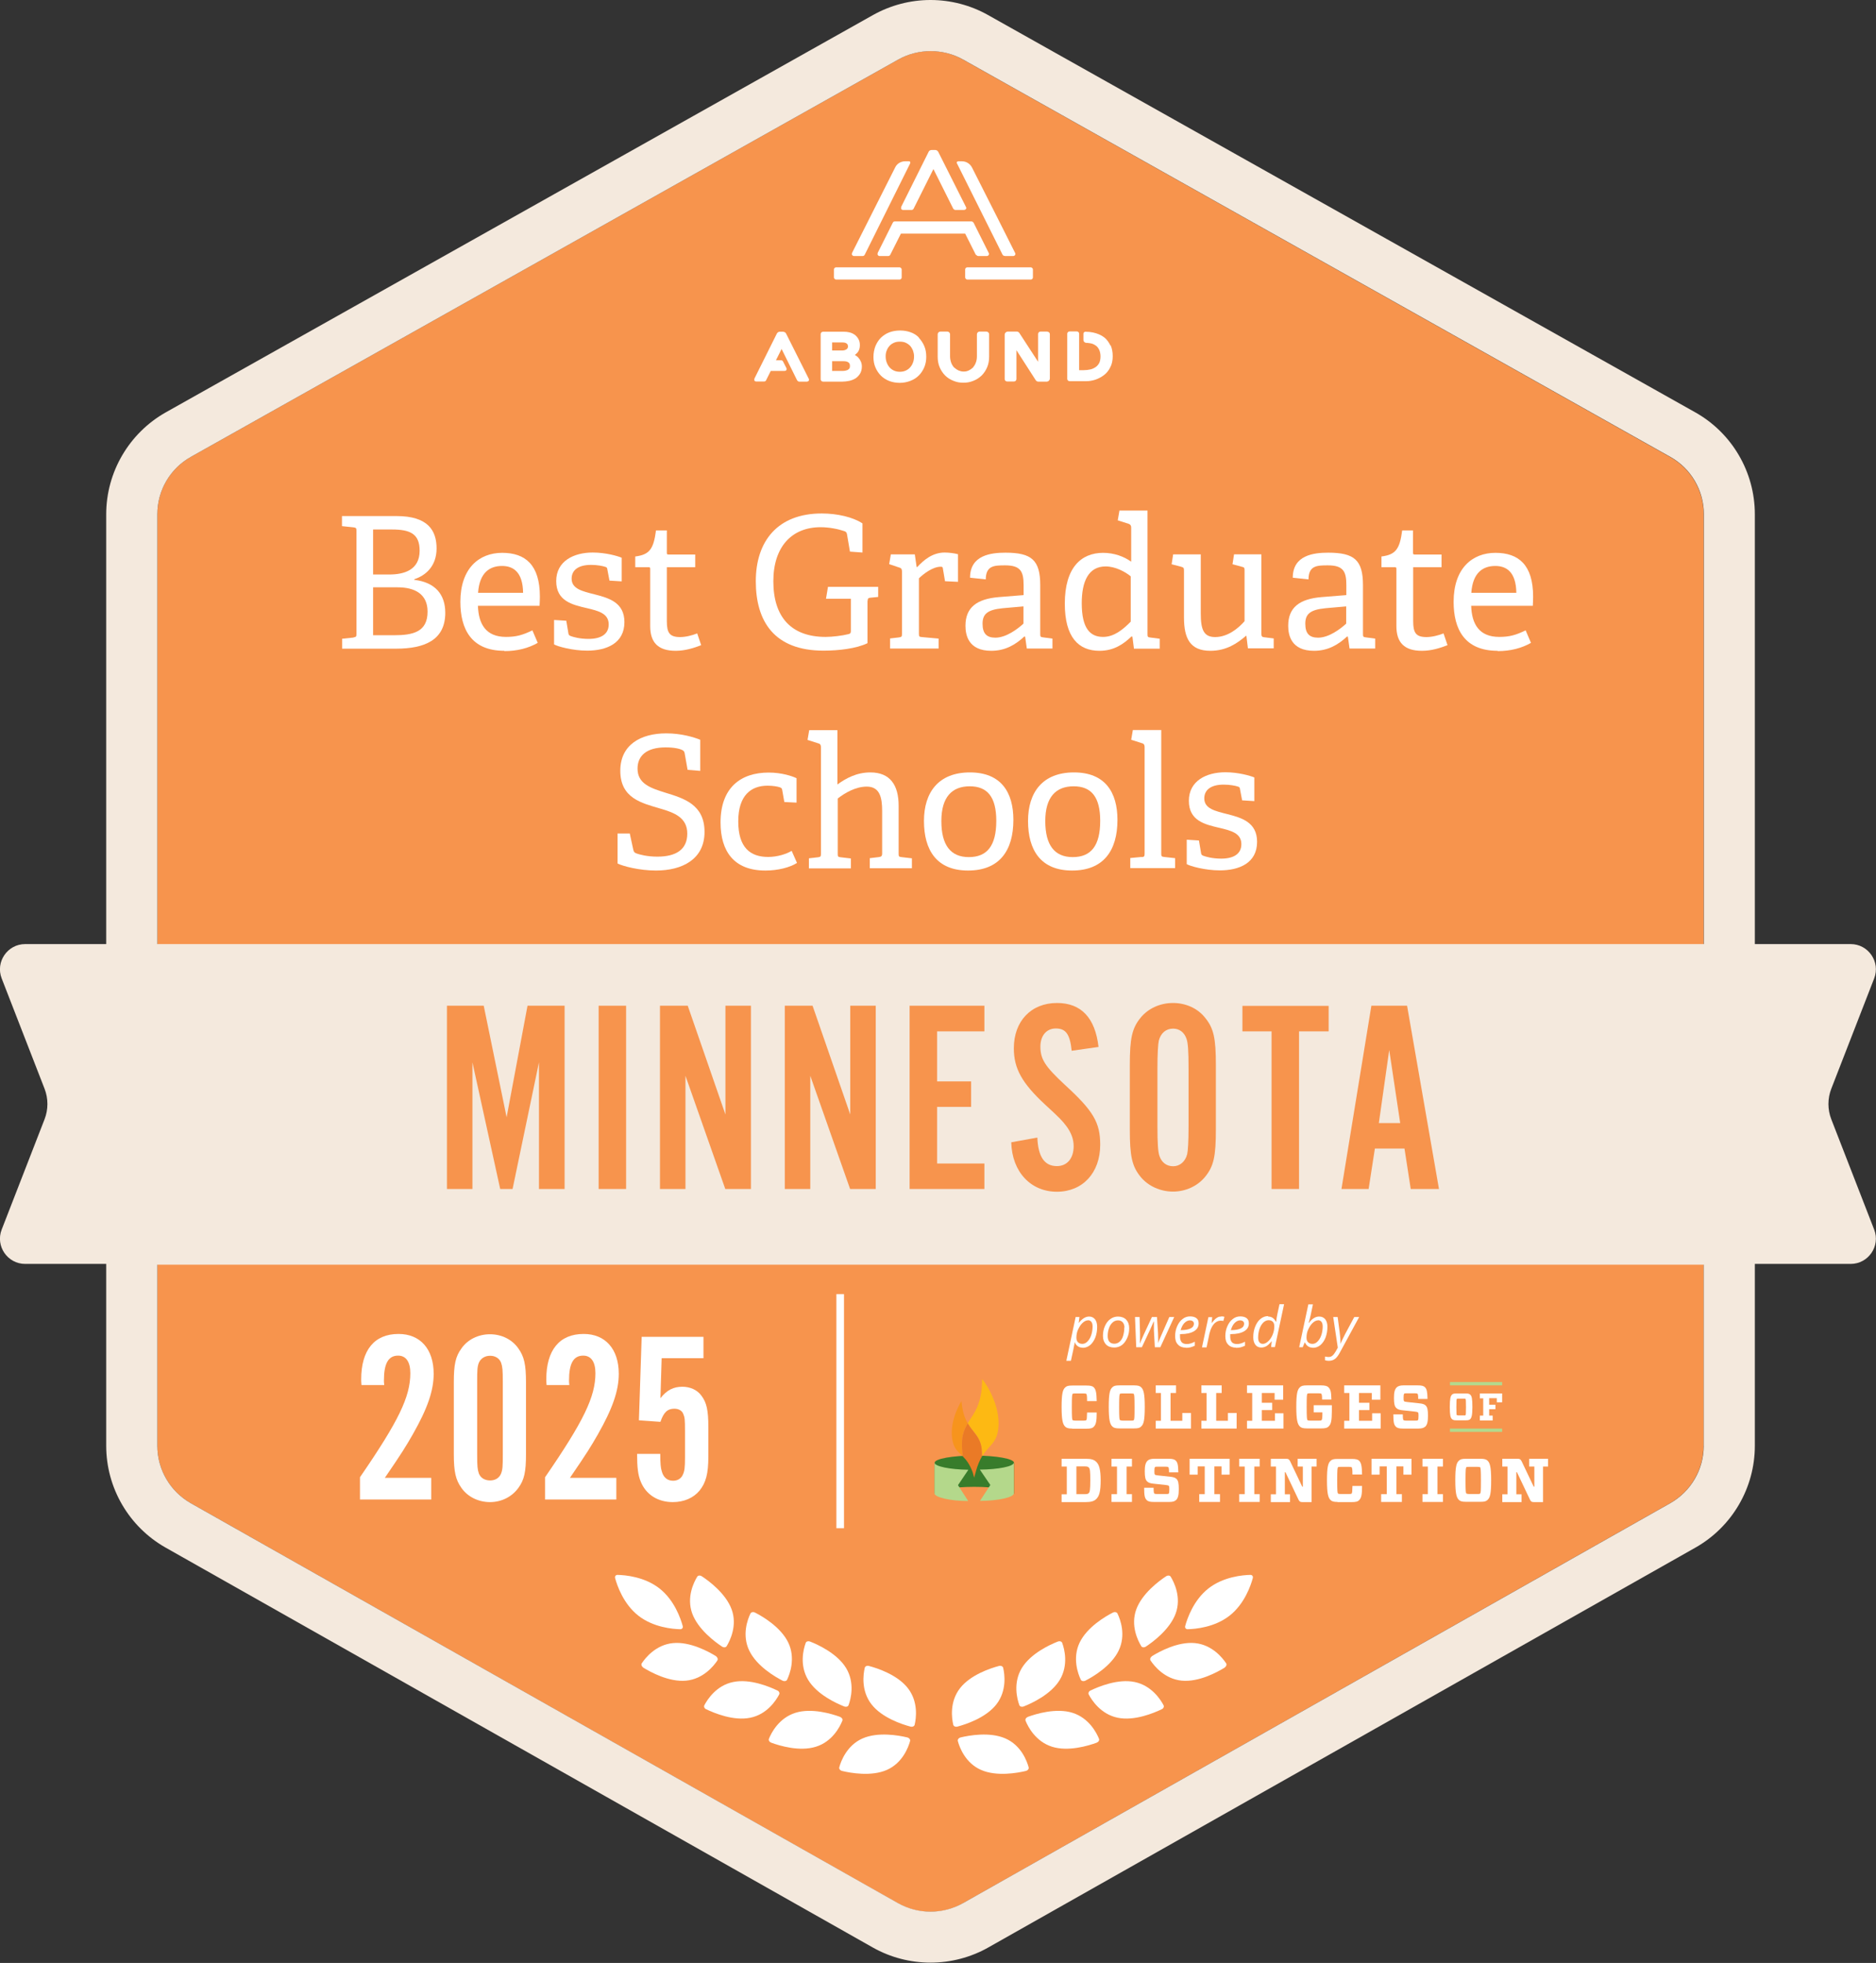 <?xml version="1.0" encoding="UTF-8"?>
<svg id="Layer_2" xmlns="http://www.w3.org/2000/svg" viewBox="0 0 122.94 128.64">
  <rect x="0" y="0" width="122.94" height="128.64" fill="#333333" stroke="none"/>
  <defs>
    <style>
      .cls-1 {
        fill: #ea7a26;
      }

      .cls-2 {
        fill: #387c2b;
      }

      .cls-3 {
        fill: #b4d88b;
      }

      .cls-4 {
        fill: #b4d88c;
      }

      .cls-5 {
        fill: none;
        stroke: #fff;
        stroke-miterlimit: 10;
        stroke-width: .5px;
      }

      .cls-6 {
        fill: #fff;
      }

      .cls-7 {
        fill: #f7944d;
      }

      .cls-8 {
        fill: #f4e9dd;
      }

      .cls-9 {
        fill: #fdb913;
      }

      .cls-10 {
        fill: #f7941d;
      }
    </style>
  </defs>
  <g id="Examples">
    <path class="cls-7" d="M111.65,94.76v-61.05c0-1.56-.84-3-2.2-3.76L63.1,3.9c-1.31-.74-2.91-.74-4.23,0L12.51,29.94c-1.36.76-2.2,2.2-2.2,3.76v61.05c0,1.56.84,2.99,2.19,3.76l46.35,26.22c1.32.75,2.93.75,4.25,0l46.35-26.22c1.35-.77,2.19-2.2,2.19-3.76Z"/>
    <path class="cls-8" d="M111.09,27.02L64.74.98c-1.14-.64-2.44-.98-3.76-.98s-2.61.34-3.76.98L10.87,27.02c-2.41,1.36-3.91,3.92-3.91,6.68v61.05c0,2.76,1.49,5.31,3.89,6.67l46.35,26.21c1.15.65,2.46.99,3.78.99s2.63-.34,3.78-.99l46.35-26.21c2.4-1.36,3.89-3.91,3.89-6.67v-61.05c0-2.77-1.5-5.33-3.91-6.68ZM58.87,3.9c.66-.37,1.39-.55,2.12-.55s1.46.18,2.12.55l46.35,26.04c1.36.76,2.2,2.2,2.2,3.76v30.88H10.31v-30.88c0-1.56.84-3,2.2-3.76L58.87,3.9ZM109.46,98.51l-46.35,26.21c-.66.37-1.39.56-2.13.56s-1.47-.19-2.13-.56l-46.35-26.21c-1.35-.77-2.19-2.2-2.19-3.76v-11.87h101.34v11.87c0,1.56-.84,2.99-2.19,3.76Z"/>
    <path class="cls-8" d="M121.29,82.83H1.65c-1.16,0-1.96-1.17-1.54-2.25l2.81-7.23c.25-.64.25-1.36,0-2L.11,64.12c-.42-1.08.38-2.25,1.54-2.25h119.63c1.16,0,1.96,1.17,1.54,2.25l-2.81,7.23c-.25.64-.25,1.36,0,2l2.81,7.23c.42,1.08-.38,2.25-1.54,2.25Z"/>
    <g>
      <path class="cls-6" d="M23.17,41.77c.17-.02.19-.06.19-.24v-6.73c0-.18-.02-.22-.19-.24l-.76-.08v-.66h3.58c2.05,0,2.62.94,2.62,2.12s-.73,1.78-1.46,2.02v.04c1.37.16,2.03.96,2.03,2.16,0,1.77-1.33,2.35-3.22,2.35h-3.54v-.65l.76-.08ZM27.5,36.09c0-1.1-.61-1.39-1.81-1.39h-1.24v2.95h1.06c.95,0,1.99-.28,1.99-1.56ZM28.02,40.08c0-1.16-.85-1.59-1.96-1.59h-1.61v3.14h1.37c1.26,0,2.2-.22,2.2-1.55Z"/>
      <path class="cls-6" d="M33.05,42.65c-2.17,0-2.88-1.43-2.88-3.21,0-2.19,1.22-3.21,2.74-3.21s2.47.79,2.47,2.87c0,.16-.01.4-.02.6h-4.04c.04,1.21.53,2.04,1.84,2.04.67,0,1.09-.12,1.73-.43l.35.82c-.6.34-1.32.54-2.19.54ZM32.9,37.09c-.8,0-1.48.43-1.57,1.76h2.95c-.02-1.37-.65-1.76-1.38-1.76Z"/>
      <path class="cls-6" d="M39.67,37.15c-.17-.06-.53-.13-.94-.13-.88,0-1.27.38-1.27.9,0,.68.72.83,1.5,1.03.94.24,1.96.53,1.96,1.82,0,1.39-1.17,1.87-2.44,1.87-.97,0-1.96-.28-2.17-.41v-1.6l.8.05.14.83c.01.08.04.13.14.17.16.06.58.19,1.18.19.8,0,1.32-.3,1.32-.95,0-.72-.68-.89-1.45-1.07-.94-.22-1.99-.46-1.99-1.77s1.15-1.87,2.39-1.87c.86,0,1.64.23,1.9.34v1.55l-.8-.05-.14-.74c-.01-.08-.02-.12-.12-.16Z"/>
      <path class="cls-6" d="M44.28,42.65c-1.15,0-1.67-.54-1.67-1.62v-3.74c0-.07,0-.12-.1-.12h-.88v-.7c.94-.12,1.2-.49,1.36-1.71h.71v1.46c0,.07,0,.12.1.12h1.76v.83h-1.86v3.54c0,.76.18,1.04.87,1.04.37,0,.79-.11,1.12-.24l.26.77c-.48.19-1.06.37-1.67.37Z"/>
      <path class="cls-6" d="M56.85,39.37v2.78c-.74.36-1.91.49-2.88.49-3.24,0-4.44-1.93-4.44-4.55s1.43-4.44,4.32-4.44c1.02,0,2.05.24,2.67.65v1.91l-.82-.06-.19-1.12c-.02-.11-.05-.18-.17-.22-.41-.14-1-.26-1.56-.26-1.9,0-3.1,1.29-3.1,3.54,0,2.36,1.18,3.65,3.43,3.65.43,0,1.09-.08,1.48-.18.11-.02.17-.06.17-.2v-2.12h-1.63l.13-.78h3.29v.66l-.5.05c-.14.01-.19.05-.19.2Z"/>
      <path class="cls-6" d="M58.92,41.77c.17-.02.19-.06.19-.24v-4.08c0-.13-.04-.22-.16-.25l-.68-.23.11-.64h1.57l.12.83h.04c.4-.43.98-.95,1.8-.95.28,0,.65.05.87.11v1.81l-.85-.04-.14-.83c-.01-.1-.04-.12-.14-.12-.54,0-1.15.49-1.43.76v3.61c0,.19.01.23.19.24l1.1.1v.65h-3.18v-.66l.6-.07Z"/>
      <path class="cls-6" d="M67.13,41.71c-.58.54-1.25.94-2.17.94-1.5,0-1.69-1.03-1.69-1.64,0-1.2.74-1.76,2.19-1.88l1.62-.13v-.64c0-.88-.17-1.31-1.21-1.31-.73,0-1.26.02-1.27.92l-1.03-.11c0-1.48,1.37-1.64,2.32-1.64,1.71,0,2.28.48,2.28,2.13v3.18c0,.19.01.22.19.24l.61.08v.65h-1.68l-.11-.78h-.04ZM64.39,40.88c0,.65.28.91.84.91.71,0,1.47-.58,1.84-.92v-1.13l-1.36.12c-1.03.1-1.32.4-1.32,1.02Z"/>
      <path class="cls-6" d="M74.16,41.7c-.55.53-1.18.95-2.11.95-1.37,0-2.27-.89-2.27-3.09,0-2.36,1.07-3.33,2.51-3.33.72,0,1.37.24,1.84.58v-2.24c0-.12-.05-.2-.16-.24l-.72-.23.11-.64h1.84v8.08c0,.19.01.22.19.24l.61.08v.65h-1.69l-.1-.79h-.05ZM72.46,37.12c-1.13,0-1.57.98-1.57,2.41,0,1.67.56,2.21,1.4,2.21.71,0,1.29-.47,1.81-1v-2.97c-.36-.3-1.01-.65-1.65-.65Z"/>
      <path class="cls-6" d="M81.64,41.68c-.55.47-1.26.97-2.32.97-1.32,0-1.73-.8-1.73-2.18v-3.05c0-.19-.01-.23-.19-.28l-.62-.16.1-.65h1.81v3.87c0,1.04.18,1.55.94,1.55.82,0,1.51-.56,1.93-1.04v-3.31c0-.19-.01-.22-.19-.26l-.6-.16.1-.65h1.79v5.18c0,.18.04.24.17.25l.64.08v.65h-1.69l-.1-.82h-.02Z"/>
      <path class="cls-6" d="M88.28,41.71c-.58.54-1.25.94-2.17.94-1.5,0-1.69-1.03-1.69-1.64,0-1.2.74-1.76,2.19-1.88l1.62-.13v-.64c0-.88-.17-1.31-1.21-1.31-.73,0-1.26.02-1.27.92l-1.03-.11c0-1.48,1.37-1.64,2.32-1.64,1.71,0,2.28.48,2.28,2.13v3.18c0,.19.01.22.19.24l.61.08v.65h-1.68l-.11-.78h-.04ZM85.54,40.88c0,.65.28.91.84.91.71,0,1.47-.58,1.84-.92v-1.13l-1.36.12c-1.03.1-1.32.4-1.32,1.02Z"/>
      <path class="cls-6" d="M93.18,42.65c-1.15,0-1.67-.54-1.67-1.62v-3.74c0-.07,0-.12-.1-.12h-.88v-.7c.94-.12,1.2-.49,1.36-1.71h.71v1.46c0,.07,0,.12.1.12h1.77v.83h-1.86v3.54c0,.76.18,1.04.87,1.04.37,0,.79-.11,1.12-.24l.26.77c-.48.19-1.06.37-1.67.37Z"/>
      <path class="cls-6" d="M98.14,42.65c-2.17,0-2.88-1.43-2.88-3.21,0-2.19,1.22-3.21,2.74-3.21s2.47.79,2.47,2.87c0,.16-.01.4-.02.6h-4.04c.04,1.21.53,2.04,1.84,2.04.67,0,1.09-.12,1.73-.43l.35.82c-.6.34-1.32.54-2.19.54ZM97.99,37.09c-.8,0-1.48.43-1.57,1.76h2.95c-.02-1.37-.65-1.76-1.38-1.76Z"/>
      <path class="cls-6" d="M44.76,49.18c-.17-.1-.52-.2-1.14-.2-1.24,0-1.84.54-1.84,1.39,0,1,.87,1.28,1.83,1.58,1.2.37,2.56.77,2.56,2.57s-1.47,2.53-3.18,2.53c-1.09,0-2.15-.28-2.52-.46v-1.97h.8l.23,1.06c.04.16.07.2.24.26.18.06.65.2,1.34.2,1.23,0,1.96-.47,1.96-1.51s-.83-1.37-1.77-1.64c-1.21-.36-2.62-.67-2.62-2.48,0-1.71,1.35-2.45,3.01-2.45,1.01,0,1.83.26,2.23.42v2.04l-.83-.07-.18-1.02c-.02-.17-.07-.22-.13-.25Z"/>
      <path class="cls-6" d="M50.15,57.05c-2.05,0-2.93-1.26-2.93-3.15,0-2.28,1.32-3.27,3.15-3.27.88,0,1.56.24,1.83.37v1.6l-.8-.04-.14-.79c-.01-.08-.04-.13-.14-.17-.17-.06-.48-.11-.82-.11-1.07,0-1.92.62-1.92,2.34s.79,2.33,1.96,2.33c.6,0,1.2-.19,1.54-.4l.35.79c-.46.3-1.26.5-2.05.5Z"/>
      <path class="cls-6" d="M57.59,56.17c.16-.02.22-.07.22-.24v-2.79c0-.89-.16-1.59-1.01-1.59-.72,0-1.43.41-1.9.78v3.61c0,.19.01.22.19.24l.67.08v.65h-2.75v-.66l.6-.07c.17-.02.19-.06.19-.24v-6.97c0-.13-.04-.22-.16-.25l-.72-.23.11-.64h1.85v3.56c.55-.4,1.25-.79,2.16-.79,1.29,0,1.85.83,1.85,2.18v3.13c0,.19.01.22.19.24l.68.08v.65h-2.76v-.66l.58-.07Z"/>
      <path class="cls-6" d="M60.55,53.8c0-1.88.96-3.18,3.01-3.18s2.85,1.31,2.85,3.11c0,2.01-.91,3.32-2.97,3.32s-2.89-1.34-2.89-3.25ZM65.29,53.8c0-1.57-.58-2.27-1.74-2.27s-1.86.7-1.86,2.28.61,2.36,1.8,2.36,1.8-.73,1.8-2.38Z"/>
      <path class="cls-6" d="M67.37,53.8c0-1.88.96-3.18,3.01-3.18s2.85,1.31,2.85,3.11c0,2.01-.91,3.32-2.97,3.32s-2.89-1.34-2.89-3.25ZM72.1,53.8c0-1.57-.58-2.27-1.74-2.27s-1.86.7-1.86,2.28.61,2.36,1.8,2.36,1.8-.73,1.8-2.38Z"/>
      <path class="cls-6" d="M74.82,56.17c.17-.01.19-.06.19-.24v-6.97c0-.13-.04-.22-.16-.25l-.72-.23.11-.64h1.86v8.08c0,.19.01.22.19.24l.72.08v.65h-2.94v-.66l.74-.07Z"/>
      <path class="cls-6" d="M81.13,51.55c-.17-.06-.53-.13-.94-.13-.88,0-1.27.38-1.27.9,0,.68.72.83,1.5,1.03.94.24,1.96.53,1.96,1.82,0,1.39-1.17,1.87-2.44,1.87-.97,0-1.96-.28-2.17-.41v-1.6l.8.05.14.83c.01.08.04.13.14.17.16.06.58.19,1.18.19.8,0,1.32-.3,1.32-.95,0-.72-.68-.89-1.45-1.07-.94-.22-1.99-.46-1.99-1.77s1.15-1.87,2.39-1.87c.86,0,1.64.23,1.9.34v1.55l-.8-.05-.14-.74c-.01-.08-.02-.12-.12-.16Z"/>
    </g>
    <g>
      <path class="cls-7" d="M35.32,77.92v-8.3l-1.73,8.3h-.81l-1.82-8.3v8.3h-1.67v-12.01h2.41l1.5,7.31,1.37-7.31h2.43v12.01h-1.67Z"/>
      <path class="cls-7" d="M41.03,77.92h-1.8v-12.01h1.8v12.01Z"/>
      <path class="cls-7" d="M47.53,77.92l-2.61-7.42v7.42h-1.67v-12.01h1.82l2.47,7.13v-7.13h1.67v12.01h-1.67Z"/>
      <path class="cls-7" d="M55.71,77.92l-2.61-7.42v7.42h-1.67v-12.01h1.82l2.47,7.13v-7.13h1.67v12.01h-1.67Z"/>
      <path class="cls-7" d="M64.51,67.59h-3.1v3.28h2.23v1.67h-2.23v3.71h3.1v1.67h-4.9v-12.01h4.9v1.67Z"/>
      <path class="cls-7" d="M70.23,68.86c-.11-1.08-.38-1.46-1.04-1.46-.61,0-1.01.47-1.01,1.19,0,.83.32,1.31,1.6,2.5,1.87,1.71,2.32,2.47,2.32,3.93,0,1.84-1.15,3.08-2.84,3.08s-2.94-1.28-2.99-3.24l1.71-.31c.05,1.26.47,1.87,1.28,1.87.67,0,1.1-.5,1.1-1.31,0-.45-.16-.88-.47-1.3-.29-.38-.4-.5-1.4-1.42-1.51-1.4-2.05-2.36-2.05-3.69,0-1.78,1.13-2.97,2.83-2.97,1.58,0,2.5.97,2.72,2.88l-1.75.25Z"/>
      <path class="cls-7" d="M79.68,74.01c0,1.78-.14,2.43-.72,3.13-.49.59-1.26.95-2.09.95s-1.62-.36-2.11-.95c-.58-.7-.72-1.37-.72-3.13v-4.2c0-1.76.14-2.43.72-3.13.49-.59,1.26-.95,2.11-.95s1.62.36,2.09.95c.58.7.72,1.35.72,3.13v4.2ZM75.85,73.82c0,1.13.04,1.67.13,1.93.14.43.47.68.9.68s.79-.29.92-.79c.05-.23.09-.81.09-1.82v-3.8c0-1.17-.04-1.67-.13-1.93-.14-.43-.47-.68-.88-.68-.47,0-.81.29-.94.79-.05.23-.09.85-.09,1.82v3.8Z"/>
      <path class="cls-7" d="M85.13,77.92h-1.8v-10.33h-1.91v-1.67h5.65v1.67h-1.94v10.33Z"/>
      <path class="cls-7" d="M90.1,75.27l-.41,2.65h-1.78l1.96-12.01h2.34l2.09,12.01h-1.85l-.41-2.65h-1.93ZM91.04,68.81l-.68,4.79h1.4l-.72-4.79Z"/>
    </g>
    <g>
      <path class="cls-6" d="M28.26,98.27h-4.67v-1.46c2.53-3.68,3.3-5.27,3.3-6.82,0-.75-.29-1.15-.8-1.15-.64,0-.93.51-.93,1.63,0,.03,0,.18.02.3h-1.49c-.02-.16-.02-.32-.02-.37,0-1.92.86-2.98,2.45-2.98,1.42,0,2.3.99,2.3,2.61,0,1.1-.4,2.27-1.38,3.99-.45.78-.67,1.15-1.82,2.83h3.04v1.41Z"/>
      <path class="cls-6" d="M34.47,95.3c0,1.15-.11,1.68-.5,2.21-.42.58-1.1.93-1.86.93s-1.47-.35-1.87-.93c-.38-.53-.5-1.06-.5-2.21v-4.72c0-1.15.11-1.68.5-2.21.4-.58,1.1-.93,1.87-.93s1.46.35,1.86.93c.38.53.5,1.06.5,2.21v4.72ZM31.27,95.31c0,.77.02.99.11,1.25.11.29.38.46.74.46s.61-.18.72-.46c.1-.26.11-.48.11-1.25v-4.75c0-.77-.02-.99-.11-1.25-.11-.29-.38-.46-.72-.46-.35,0-.62.18-.74.46-.1.26-.11.48-.11,1.25v4.75Z"/>
      <path class="cls-6" d="M40.39,98.27h-4.67v-1.46c2.53-3.68,3.3-5.27,3.3-6.82,0-.75-.29-1.15-.8-1.15-.64,0-.93.51-.93,1.63,0,.03,0,.18.02.3h-1.49c-.02-.16-.02-.32-.02-.37,0-1.92.86-2.98,2.45-2.98,1.42,0,2.3.99,2.3,2.61,0,1.1-.4,2.27-1.38,3.99-.45.78-.67,1.15-1.82,2.83h3.04v1.41Z"/>
      <path class="cls-6" d="M46.1,89.01h-2.74l-.08,2.62c.42-.53.85-.75,1.44-.75.51,0,.98.21,1.25.59.34.45.45.96.45,2.05v1.94c0,1.12-.16,1.71-.58,2.23-.4.48-1.02.75-1.75.75-.99,0-1.76-.5-2.1-1.34-.18-.43-.24-.94-.24-1.82h1.52c0,.67.03.93.1,1.15.11.4.37.61.74.61.29,0,.53-.14.64-.4.11-.24.14-.45.14-1.14v-1.71c0-.8-.02-.9-.11-1.12-.08-.22-.3-.35-.59-.35-.45,0-.7.24-.91.86l-1.41-.1.18-5.47h4.05v1.41Z"/>
    </g>
    <g>
      <path class="cls-6" d="M70.95,88.32c-.12,0-.22-.03-.31-.09s-.16-.14-.2-.25h-.02v.07s-.02.07-.03.13c0,.05-.08.39-.21,1h-.3l.61-2.87h.25l-.05.38h.01c.22-.27.44-.41.67-.41.17,0,.29.06.39.18.09.12.14.28.14.49,0,.26-.04.49-.12.7s-.2.38-.34.5c-.15.12-.31.18-.5.18ZM71.29,86.53c-.12,0-.23.06-.35.17-.12.11-.21.26-.29.43s-.11.35-.11.53c0,.13.03.23.1.3.07.07.16.11.29.11.12,0,.23-.05.33-.15.1-.1.19-.24.25-.42s.09-.37.09-.57c0-.27-.11-.41-.32-.41Z"/>
      <path class="cls-6" d="M73.26,86.28c.23,0,.41.07.54.2.13.14.2.32.2.56s-.04.44-.13.64-.2.36-.35.47c-.15.11-.32.16-.5.16-.23,0-.41-.07-.54-.2-.13-.14-.2-.32-.2-.56s.04-.44.13-.65c.09-.2.21-.36.36-.46.15-.11.32-.16.5-.16ZM73.69,87c0-.14-.04-.25-.11-.34-.08-.09-.18-.13-.31-.13s-.25.04-.35.13c-.1.09-.19.21-.24.37-.06.16-.09.33-.09.53,0,.16.04.28.11.37.08.09.19.13.33.13.12,0,.24-.04.34-.13.1-.09.18-.21.23-.38s.08-.35.08-.56Z"/>
      <path class="cls-6" d="M75.68,88.29l-.06-1.09c0-.11,0-.22,0-.31v-.28h-.02l-.09.21-.15.34-.53,1.13h-.37l-.08-1.98h.3l.03,1.07v.16c0,.18,0,.34-.01.49h.01c.06-.15.14-.34.25-.58l.53-1.14h.33l.07,1.07c0,.2.01.36.01.47v.17s0,0,0,0c.03-.1.08-.23.15-.39s.26-.6.58-1.32h.32l-.91,1.98h-.37Z"/>
      <path class="cls-6" d="M77.72,88.32c-.22,0-.4-.07-.52-.2-.13-.13-.19-.31-.19-.55s.04-.44.13-.65c.09-.21.21-.37.36-.48.15-.12.31-.17.49-.17s.32.04.42.12.14.19.14.34c0,.22-.1.39-.3.51-.2.12-.49.19-.86.19h-.06v.15c0,.16.03.28.1.37.07.09.19.13.34.13.08,0,.15-.01.23-.03.08-.02.18-.06.3-.12v.26c-.11.05-.21.09-.3.11s-.18.03-.29.03ZM77.97,86.53c-.12,0-.24.06-.35.17-.11.11-.19.27-.25.47h.02c.27,0,.49-.04.63-.11.15-.07.22-.18.22-.31,0-.06-.02-.12-.07-.16s-.11-.06-.21-.06Z"/>
      <path class="cls-6" d="M80.02,86.27c.08,0,.16,0,.22.03l-.07.27c-.06-.02-.13-.02-.19-.02-.11,0-.21.04-.31.11-.1.07-.18.17-.25.3-.07.13-.12.27-.16.43l-.19.91h-.3l.42-1.98h.25l-.04.37h.02c.09-.11.16-.2.22-.25.06-.05.12-.09.18-.12.06-.03.13-.04.21-.04Z"/>
      <path class="cls-6" d="M81.01,88.32c-.22,0-.4-.07-.52-.2-.13-.13-.19-.31-.19-.55s.04-.44.13-.65c.09-.21.21-.37.36-.48.15-.12.31-.17.49-.17s.32.04.42.12.14.19.14.34c0,.22-.1.39-.3.51-.2.12-.49.19-.86.19h-.06v.15c0,.16.03.28.1.37.07.09.19.13.34.13.08,0,.15-.01.23-.03.08-.02.18-.06.3-.12v.26c-.11.05-.21.09-.3.11s-.18.03-.29.03ZM81.26,86.53c-.12,0-.24.06-.35.17-.11.11-.19.27-.25.47h.02c.27,0,.49-.04.63-.11.15-.07.22-.18.22-.31,0-.06-.02-.12-.07-.16s-.11-.06-.21-.06Z"/>
      <path class="cls-6" d="M83.1,86.28c.23,0,.4.11.51.34h.02c.02-.19.05-.35.08-.5l.14-.65h.3l-.6,2.81h-.25l.04-.38h-.01c-.12.15-.24.26-.34.32-.11.06-.22.09-.33.09-.17,0-.3-.06-.39-.18-.09-.12-.14-.28-.14-.49,0-.26.04-.49.13-.71s.2-.38.35-.5c.15-.12.31-.18.5-.18ZM82.76,88.07c.11,0,.23-.06.35-.17.12-.11.22-.26.29-.43.07-.18.11-.35.11-.54,0-.13-.03-.24-.1-.31s-.16-.1-.28-.1-.23.05-.34.15c-.1.1-.19.24-.25.42s-.09.37-.09.57c0,.27.11.41.32.41Z"/>
      <path class="cls-6" d="M86.03,88.32c-.12,0-.22-.03-.31-.09s-.16-.15-.2-.25h-.02l-.13.31h-.23l.6-2.81h.3c-.06.29-.11.51-.14.67s-.08.34-.14.54h.02c.11-.14.22-.25.33-.31.11-.07.22-.1.34-.1.17,0,.3.06.4.18.09.12.14.28.14.49,0,.25-.04.48-.12.7-.08.21-.2.38-.34.5-.15.12-.31.18-.5.18ZM86.37,86.53c-.12,0-.23.06-.35.17-.12.11-.21.26-.29.43s-.11.35-.11.53c0,.13.03.23.1.3.07.07.16.11.29.11.12,0,.23-.05.33-.15.1-.1.19-.24.25-.42s.09-.37.09-.57c0-.27-.11-.41-.32-.41Z"/>
      <path class="cls-6" d="M87.36,86.31h.3l.13.98c.01.08.02.21.04.37.01.16.02.29.02.39h.01c.04-.1.09-.23.16-.36s.11-.23.14-.28l.59-1.1h.32l-1.26,2.32c-.11.21-.22.35-.33.43-.11.08-.24.12-.4.12-.09,0-.17-.01-.25-.04v-.24c.08.02.16.03.24.03.1,0,.18-.03.25-.09s.14-.15.21-.27l.14-.25-.3-2.01Z"/>
    </g>
    <g>
      <g id="logotype">
        <g>
          <path class="cls-6" d="M70.27,93.62c-.27,0-.38-.04-.47-.13-.15-.15-.23-.42-.23-1.28s.07-1.13.23-1.28c.1-.1.21-.13.47-.13h.93c.25,0,.39.03.48.12.14.14.18.37.19.9h-.63c0-.35-.02-.43-.05-.47-.02-.02-.06-.03-.17-.03h-.54c-.13,0-.16,0-.19.03-.03.04-.05.14-.05.86s.02.82.05.85c.03.03.06.04.19.04h.54c.12,0,.15-.01.17-.04.03-.03.04-.1.05-.49h.63c0,.55-.04.78-.19.93-.09.1-.23.13-.49.13h-.93Z"/>
          <path class="cls-6" d="M73.39,93.06s.06.04.19.04h.54c.12,0,.16,0,.18-.04.04-.03.05-.14.05-.85s-.02-.82-.05-.86c-.02-.02-.06-.03-.18-.03h-.54c-.13,0-.16,0-.19.03-.03.04-.05.14-.05.86s.02.82.05.85h0ZM74.32,90.79c.27,0,.38.04.47.13.15.15.23.41.23,1.28s-.07,1.13-.23,1.28c-.1.1-.2.13-.47.13h-.96c-.27,0-.38-.04-.47-.13-.15-.15-.23-.42-.23-1.28s.07-1.13.23-1.28c.1-.1.21-.13.47-.13h.96Z"/>
          <polygon class="cls-6" points="76.08 91.29 75.74 91.29 75.74 90.79 77.07 90.79 77.07 91.29 76.71 91.29 76.71 93.11 77.48 93.11 77.48 92.6 78.05 92.6 78.05 93.62 75.74 93.62 75.74 93.11 76.08 93.11 76.08 91.29 76.08 91.29"/>
          <polygon class="cls-6" points="79.07 91.29 78.73 91.29 78.73 90.79 80.06 90.79 80.06 91.29 79.7 91.29 79.7 93.11 80.47 93.11 80.47 92.6 81.04 92.6 81.04 93.62 78.73 93.62 78.73 93.11 79.07 93.11 79.07 91.29 79.07 91.29"/>
          <polygon class="cls-6" points="81.72 91.29 81.72 90.79 84.09 90.79 84.09 91.73 83.53 91.73 83.53 91.29 82.69 91.29 82.69 91.93 83.37 91.93 83.37 92.41 82.69 92.41 82.69 93.11 83.55 93.11 83.55 92.62 84.11 92.62 84.11 93.62 81.72 93.62 81.72 93.11 82.06 93.11 82.06 91.29 81.72 91.29 81.72 91.29"/>
          <path class="cls-6" d="M86.64,91.72c0-.28-.02-.34-.05-.38-.02-.02-.06-.03-.18-.03h-.54c-.13,0-.16,0-.19.03-.04.04-.05.17-.05.86s.02.83.05.86c.03.03.06.04.19.04h.56c.11,0,.15,0,.18-.04.03-.03.05-.14.05-.42v-.08h-.57v-.47h1.19v.38c0,.65-.06.86-.2,1-.1.11-.24.14-.49.14h-.94c-.27,0-.38-.04-.47-.13-.15-.15-.23-.42-.23-1.28s.07-1.13.23-1.28c.1-.1.21-.13.47-.13h.93c.25,0,.4.04.48.13.14.14.18.3.19.8h-.63Z"/>
          <polygon class="cls-6" points="88.09 91.29 88.09 90.79 90.46 90.79 90.46 91.73 89.9 91.73 89.9 91.29 89.06 91.29 89.06 91.93 89.74 91.93 89.74 92.41 89.06 92.41 89.06 93.11 89.92 93.11 89.92 92.62 90.48 92.62 90.48 93.62 88.09 93.62 88.09 93.11 88.43 93.11 88.43 91.29 88.09 91.29 88.09 91.29"/>
          <path class="cls-6" d="M93.4,93.49c-.08.08-.21.13-.44.13h-1.02c-.24,0-.38-.03-.47-.13-.12-.12-.16-.29-.16-.8h.62c0,.28.02.34.04.37.02.02.06.04.19.04h.57c.12,0,.17,0,.19-.03.03-.03.04-.11.04-.28,0-.14,0-.19-.04-.23-.02-.02-.08-.04-.19-.05l-.83-.09c-.19-.02-.31-.06-.4-.15-.11-.11-.15-.28-.15-.66,0-.36.05-.56.18-.69.09-.08.22-.13.43-.13h.95c.24,0,.38.03.47.12.12.12.16.28.17.77h-.61c0-.25-.02-.32-.05-.34-.02-.02-.06-.03-.17-.03h-.53c-.11,0-.15,0-.17.03-.03.03-.04.11-.04.26,0,.14,0,.19.04.23.02.03.07.03.19.05l.83.09c.19.02.31.06.39.14.11.11.15.28.15.67s-.05.59-.18.72h0Z"/>
        </g>
        <g>
          <path class="cls-6" d="M70.54,97.92h.51c.17,0,.24-.01.3-.07.07-.07.1-.23.1-.84s-.02-.76-.1-.84c-.06-.06-.13-.07-.3-.07h-.51v1.82h0ZM71.85,95.81c.18.18.28.5.28,1.21s-.09,1.02-.28,1.21c-.15.15-.35.21-.71.21h-1.57v-.51h.34v-1.82h-.34v-.51h1.57c.36,0,.55.05.71.21h0Z"/>
          <polygon class="cls-6" points="74.18 97.92 74.18 98.43 72.84 98.43 72.84 97.92 73.2 97.92 73.2 96.11 72.84 96.11 72.84 95.6 74.18 95.6 74.18 96.11 73.83 96.11 73.83 97.92 74.18 97.92 74.18 97.92"/>
          <path class="cls-6" d="M77.07,98.3c-.08.09-.21.13-.44.13h-1.02c-.24,0-.38-.03-.47-.13-.12-.12-.16-.29-.16-.8h.62c0,.28.02.34.04.37.02.02.06.04.19.04h.57c.12,0,.17,0,.19-.03.03-.03.04-.11.04-.28,0-.14,0-.19-.04-.23-.02-.02-.08-.04-.19-.05l-.83-.09c-.19-.02-.31-.06-.4-.15-.11-.11-.15-.28-.15-.66,0-.36.05-.56.18-.69.08-.08.22-.13.43-.13h.95c.24,0,.38.03.47.12.12.12.16.27.17.77h-.61c0-.25-.02-.32-.05-.34-.02-.02-.06-.03-.17-.03h-.53c-.11,0-.15,0-.17.03-.03.03-.04.11-.04.26,0,.14,0,.19.04.23.02.03.07.03.19.05l.83.09c.19.02.31.06.39.14.11.11.15.28.15.67s-.05.59-.18.72h0Z"/>
          <polygon class="cls-6" points="79.95 97.92 79.95 98.43 78.59 98.43 78.59 97.92 78.95 97.92 78.95 96.1 78.49 96.1 78.49 96.64 77.96 96.64 77.96 95.6 80.58 95.6 80.58 96.64 80.05 96.64 80.05 96.1 79.58 96.1 79.58 97.92 79.95 97.92 79.95 97.92"/>
          <polygon class="cls-6" points="82.55 97.92 82.55 98.43 81.21 98.43 81.21 97.92 81.57 97.92 81.57 96.11 81.21 96.11 81.21 95.6 82.55 95.6 82.55 96.11 82.2 96.11 82.2 97.92 82.55 97.92 82.55 97.92"/>
          <path class="cls-6" d="M85.37,96.11h-.33v-.51h1.24v.51h-.33v2.33h-.6c-.15,0-.2-.04-.26-.17l-.85-1.79h-.04v1.45h.34v.51h-1.26v-.51h.34v-1.82h-.34v-.51h1.01c.15,0,.19.04.26.17l.79,1.66h.04v-1.32h0Z"/>
          <path class="cls-6" d="M87.66,98.43c-.27,0-.38-.04-.47-.13-.15-.15-.23-.42-.23-1.28s.07-1.13.23-1.28c.1-.1.21-.13.47-.13h.93c.25,0,.39.03.48.12.14.14.18.37.19.9h-.63c0-.35-.02-.43-.05-.47-.02-.02-.06-.03-.17-.03h-.54c-.13,0-.16,0-.19.03-.03.04-.05.14-.05.86s.02.82.05.85c.03.03.06.04.19.04h.54c.12,0,.15-.01.17-.04.03-.03.04-.1.05-.49h.63c0,.55-.04.78-.19.93-.09.1-.23.13-.49.13h-.93Z"/>
          <polygon class="cls-6" points="91.87 97.92 91.87 98.43 90.51 98.43 90.51 97.92 90.88 97.92 90.88 96.1 90.41 96.1 90.41 96.64 89.88 96.64 89.88 95.6 92.5 95.6 92.5 96.64 91.97 96.64 91.97 96.1 91.51 96.1 91.51 97.92 91.87 97.92 91.87 97.92"/>
          <polygon class="cls-6" points="94.56 97.92 94.56 98.43 93.22 98.43 93.22 97.92 93.57 97.92 93.57 96.11 93.22 96.11 93.22 95.6 94.56 95.6 94.56 96.11 94.2 96.11 94.2 97.92 94.56 97.92 94.56 97.92"/>
          <path class="cls-6" d="M96.09,97.87s.06.04.19.04h.54c.12,0,.16,0,.18-.04.04-.03.05-.14.05-.85s-.02-.82-.05-.86c-.02-.02-.06-.03-.18-.03h-.54c-.13,0-.16,0-.19.03-.03.04-.05.14-.05.86s.02.82.05.85h0ZM97.02,95.6c.27,0,.38.04.47.13.15.15.23.41.23,1.28s-.07,1.13-.23,1.28c-.1.1-.2.13-.47.13h-.95c-.27,0-.38-.04-.47-.13-.15-.15-.23-.42-.23-1.28s.07-1.13.23-1.28c.1-.1.21-.13.47-.13h.95Z"/>
          <path class="cls-6" d="M100.54,96.11h-.33v-.51h1.24v.51h-.33v2.33h-.6c-.15,0-.2-.04-.26-.17l-.85-1.79h-.04v1.45h.34v.51h-1.26v-.51h.34v-1.82h-.34v-.51h1.01c.15,0,.19.04.26.17l.79,1.66h.04v-1.32h0Z"/>
        </g>
        <g>
          <path class="cls-6" d="M95.47,92.74s.04.02.12.02h.34c.08,0,.1,0,.11-.02.02-.02.03-.09.03-.53s-.01-.51-.03-.53c-.02-.02-.04-.02-.11-.02h-.34c-.08,0-.1,0-.12.02-.02.02-.03.09-.03.53s.01.51.03.53h0ZM96.05,91.32c.17,0,.23.02.3.08.1.09.14.26.14.8s-.05.7-.14.8c-.06.06-.13.08-.3.08h-.6c-.17,0-.23-.02-.3-.08-.1-.1-.14-.26-.14-.8s.05-.71.14-.8c.06-.06.13-.08.3-.08h.6Z"/>
          <polygon class="cls-6" points="96.98 91.64 96.98 91.32 98.44 91.32 98.44 91.9 98.09 91.9 98.09 91.63 97.59 91.63 97.59 92.06 98 92.06 98 92.35 97.59 92.35 97.59 92.77 97.82 92.77 97.82 93.09 96.98 93.09 96.98 92.77 97.2 92.77 97.2 91.64 96.98 91.64 96.98 91.64"/>
        </g>
        <polygon class="cls-4" points="95.02 93.84 98.44 93.84 98.44 93.62 95.02 93.62 95.02 93.84 95.02 93.84"/>
        <polygon class="cls-4" points="95.02 90.79 98.44 90.79 98.44 90.57 95.02 90.57 95.02 90.79 95.02 90.79"/>
      </g>
      <g>
        <path class="cls-2" d="M66.45,97.91c0-.26-1.17-.47-2.6-.47s-2.6.21-2.6.47v-2.05c0-.26,1.17-.47,2.6-.47s2.6.21,2.6.47v2.05Z"/>
        <g>
          <path class="cls-3" d="M62.78,97.33l.68-1.01c-1.23-.02-2.22-.22-2.22-.47v2.02c0,.25,1.02.5,2.21.5l-.67-1.04Z"/>
          <path class="cls-3" d="M64.22,96.32l.68,1-.68,1.04c1.21,0,2.22-.24,2.22-.49v-2.02c0,.25-1.01.45-2.23.46Z"/>
        </g>
        <path class="cls-9" d="M64.36,95.45c.49-.82,1.03-.86,1.08-2.07.05-1.59-1.08-3.05-1.08-3,0,1.69-.55,2.24-.94,2.89.36.63.83.85.92,1.72.02.17.02.32.02.45Z"/>
        <path class="cls-10" d="M63.42,93.28c-.19-.32-.35-.76-.41-1.45,0-.04-.77,1.18-.62,2.4.1.74.39.89.72,1.22-.05-.23-.08-.52-.07-.86,0-.6.17-.97.38-1.32Z"/>
        <path class="cls-1" d="M64.34,95c-.1-.87-.56-1.09-.92-1.72-.21.35-.37.72-.38,1.32,0,.34.02.63.07.86.21.21.43.48.63,1.02l.1.36s.06-.21.09-.33t0,0s.01-.04.02-.06c0,0,0-.02,0-.02h0c.12-.43.26-.74.4-.98,0-.13,0-.28-.02-.45Z"/>
      </g>
    </g>
    <g>
      <g>
        <path class="cls-6" d="M45.69,103.33c.05-.09.19-.1.3-.03.46.3,1.58,1.13,1.96,2.18s-.11,2.04-.33,2.4c-.05.09-.19.1-.3.03-.46-.3-1.58-1.13-1.96-2.18-.38-1.06.11-2.04.33-2.4Z"/>
        <g>
          <path class="cls-6" d="M40.31,103.42c-.03-.12.04-.21.16-.21.5.01,1.77.12,2.75.89.98.77,1.39,1.98,1.52,2.46.03.12-.04.21-.16.21-.5-.01-1.77-.12-2.75-.89-.98-.77-1.39-1.98-1.52-2.46Z"/>
          <path class="cls-6" d="M52.8,107.67c.03-.1.16-.14.29-.09.51.2,1.78.78,2.36,1.74.58.96.31,2.02.16,2.42-.03.1-.16.14-.29.09-.51-.2-1.78-.78-2.36-1.74-.58-.96-.31-2.02-.16-2.42Z"/>
          <path class="cls-6" d="M50.39,113.95c-.04.1.03.21.16.26.52.19,1.85.6,2.92.26,1.07-.33,1.57-1.3,1.73-1.7.04-.1-.03-.21-.16-.26-.52-.19-1.85-.6-2.92-.26s-1.57,1.3-1.73,1.7Z"/>
          <path class="cls-6" d="M56.67,109.3c.02-.1.15-.16.28-.12.53.14,1.86.57,2.55,1.46.69.89.54,1.97.44,2.39-.02.1-.15.16-.28.12-.53-.14-1.86-.57-2.55-1.46-.69-.89-.54-1.97-.44-2.39Z"/>
          <path class="cls-6" d="M55,115.82c-.03.1.06.21.19.24.54.13,1.91.38,2.93-.07s1.41-1.48,1.52-1.89c.03-.1-.06-.21-.19-.24-.54-.13-1.91-.38-2.93.07s-1.41,1.48-1.52,1.89Z"/>
          <path class="cls-6" d="M49.18,105.74c.04-.09.18-.12.3-.06.49.25,1.69.95,2.18,1.97.48,1.01.11,2.04-.08,2.43-.04.09-.18.12-.3.06-.49-.25-1.69-.95-2.18-1.97s-.11-2.04.08-2.43Z"/>
          <path class="cls-6" d="M46.16,111.75c-.05.09,0,.22.13.27.5.24,1.78.78,2.88.55,1.1-.22,1.69-1.14,1.89-1.52.05-.09,0-.22-.13-.27-.5-.24-1.78-.78-2.88-.55-1.1.22-1.69,1.14-1.89,1.52Z"/>
          <path class="cls-6" d="M42.06,109c-.06.09-.01.21.1.29.47.29,1.69.96,2.81.85,1.12-.11,1.8-.96,2.04-1.32.06-.09.01-.21-.1-.29-.47-.29-1.69-.96-2.81-.85s-1.8.96-2.04,1.32Z"/>
        </g>
      </g>
      <g>
        <path class="cls-6" d="M76.72,103.33c-.05-.09-.19-.1-.3-.03-.46.3-1.58,1.13-1.96,2.18-.38,1.06.11,2.04.33,2.4.05.09.19.1.3.03.46-.3,1.58-1.13,1.96-2.18.38-1.06-.11-2.04-.33-2.4Z"/>
        <g>
          <path class="cls-6" d="M82.1,103.42c.03-.12-.04-.21-.16-.21-.5.01-1.77.12-2.75.89-.98.77-1.39,1.98-1.52,2.46-.03.12.04.21.16.21.5-.01,1.77-.12,2.75-.89.98-.77,1.39-1.98,1.52-2.46Z"/>
          <path class="cls-6" d="M69.61,107.67c-.03-.1-.16-.14-.29-.09-.51.2-1.78.78-2.36,1.74s-.31,2.02-.16,2.42c.03.1.16.14.29.09.51-.2,1.78-.78,2.36-1.74.58-.96.31-2.02.16-2.42Z"/>
          <path class="cls-6" d="M72.02,113.95c.04.1-.03.21-.16.26-.52.19-1.85.6-2.92.26s-1.57-1.3-1.73-1.7c-.04-.1.03-.21.16-.26.52-.19,1.85-.6,2.92-.26s1.57,1.3,1.73,1.7Z"/>
          <path class="cls-6" d="M65.74,109.3c-.02-.1-.15-.16-.28-.12-.53.14-1.86.57-2.55,1.46-.69.89-.54,1.97-.44,2.39.02.1.15.16.28.12.53-.14,1.86-.57,2.55-1.46.69-.89.54-1.97.44-2.39Z"/>
          <path class="cls-6" d="M67.41,115.82c.03.1-.06.21-.19.24-.54.13-1.91.38-2.93-.07-1.03-.45-1.41-1.48-1.52-1.89-.03-.1.06-.21.19-.24.54-.13,1.91-.38,2.93.07,1.03.45,1.41,1.48,1.52,1.89Z"/>
          <path class="cls-6" d="M73.23,105.74c-.04-.09-.18-.12-.3-.06-.49.25-1.69.95-2.18,1.97-.48,1.01-.11,2.04.08,2.43.04.09.18.12.3.06.49-.25,1.69-.95,2.18-1.97s.11-2.04-.08-2.43Z"/>
          <path class="cls-6" d="M76.25,111.75c.05.09,0,.22-.13.27-.5.24-1.78.78-2.88.55s-1.69-1.14-1.89-1.52c-.05-.09,0-.22.13-.27.5-.24,1.78-.78,2.88-.55s1.69,1.14,1.89,1.52Z"/>
          <path class="cls-6" d="M80.35,109c.06.09.01.21-.1.29-.47.29-1.69.96-2.81.85s-1.8-.96-2.04-1.32c-.06-.09-.01-.21.1-.29.47-.29,1.69-.96,2.81-.85s1.8.96,2.04,1.32Z"/>
        </g>
      </g>
    </g>
    <line class="cls-5" x1="55.06" y1="84.81" x2="55.06" y2="100.15"/>
    <g>
      <rect class="cls-6" x="54.65" y="17.52" width="4.44" height=".8" rx=".14" ry=".14"/>
      <path class="cls-6" d="M55.97,16.78h.56c.06,0,.11-.03.14-.09l2.98-5.99s.01-.06,0-.09c-.01-.02-.05-.04-.08-.04h-.25s0,0,0,0c-.28,0-.54.15-.66.41-.66,1.29-2.79,5.55-2.82,5.59-.02.05-.02.1,0,.14.03.04.07.07.12.07Z"/>
      <path class="cls-6" d="M65.84,16.78h.56c.05,0,.1-.03.12-.07.03-.04.03-.09,0-.14-.02-.04-2.16-4.3-2.82-5.59-.13-.25-.38-.41-.66-.41h-.25s-.06.02-.08.04-.02.06,0,.09l2.99,5.99c.03.05.08.08.14.08Z"/>
      <rect class="cls-6" x="63.25" y="17.52" width="4.44" height=".8" rx=".14" ry=".14"/>
      <path class="cls-6" d="M59.05,13.69s.07.07.12.07h.57c.05,0,.1-.03.13-.08l1.3-2.6,1.3,2.6s.07.08.13.08h.58s.1-.02.12-.06c.03-.04.03-.1,0-.14l-1.81-3.6c-.04-.08-.12-.13-.2-.13h-.24c-.09,0-.17.05-.2.13l-1.79,3.59s-.02.1,0,.14Z"/>
      <path class="cls-6" d="M63.97,16.7s.07.08.13.08h.57c.05,0,.1-.03.12-.07.03-.04.03-.09,0-.14l-.99-1.98s-.07-.08-.13-.08h-5.03c-.05,0-.11.03-.13.08l-.99,1.98s-.02.1,0,.14c.03.04.07.07.12.07h.57c.05,0,.1-.03.13-.08l.7-1.39h4.21l.7,1.39Z"/>
      <path class="cls-6" d="M56.26,23.45c-.07-.08-.15-.14-.24-.19,0,0,0,0,0,0,.06-.04.11-.09.16-.14.12-.13.17-.3.17-.5,0-.16-.03-.29-.1-.41-.06-.11-.15-.21-.25-.28-.1-.07-.21-.12-.34-.15-.12-.03-.24-.04-.37-.04h-1.35c-.09,0-.16.07-.16.16v2.95c0,.09.07.16.16.16h1.26c.15,0,.3-.02.45-.05.15-.03.29-.09.41-.16.12-.08.22-.18.3-.31.08-.13.12-.29.12-.47,0-.11-.02-.22-.06-.31-.04-.1-.09-.18-.16-.26ZM55.7,23.98c0,.07-.01.13-.04.17-.03.04-.07.07-.12.1-.05.02-.17.06-.32.06h-.69v-.64h.71c.19,0,.27.02.36.08.04.03.1.08.1.23ZM55.47,22.89s-.1.08-.26.08h-.68v-.53h.64c.19,0,.25.03.31.07.04.03.09.07.09.2,0,.07-.03.13-.09.18Z"/>
      <path class="cls-6" d="M60.21,22.11h0c-.15-.15-.34-.27-.55-.34-.2-.07-.42-.11-.67-.11s-.5.04-.71.12c-.21.08-.39.2-.55.35-.15.15-.27.34-.36.55-.08.21-.13.45-.13.71s.04.48.13.69c.09.21.21.39.36.54.15.15.34.27.55.35.21.08.44.12.69.12.25,0,.48-.05.69-.13.21-.08.4-.2.55-.35s.27-.33.36-.54c.09-.21.13-.44.13-.69s-.04-.5-.13-.7c-.09-.21-.21-.39-.36-.55ZM59.9,23.35c0,.15-.02.28-.07.41-.04.12-.11.23-.19.32-.08.09-.18.16-.29.21-.22.1-.54.1-.76,0-.11-.05-.21-.12-.29-.21-.08-.09-.14-.19-.19-.32s-.07-.26-.07-.41c0-.14.02-.27.07-.38.04-.12.11-.22.19-.31.08-.09.18-.15.29-.2.11-.05.24-.07.38-.07s.27.02.38.07c.11.05.21.12.29.2.08.09.14.19.19.31.04.12.07.25.07.38Z"/>
      <path class="cls-6" d="M64.65,21.73h-.45c-.1,0-.18.08-.18.18v1.44c0,.15-.02.28-.07.41-.04.12-.11.23-.19.32l.06.05h0l-.07-.04s-.01.01-.01.01c-.08.08-.17.14-.26.18-.11.05-.19.07-.33.07s-.22-.03-.33-.07c-.09-.04-.18-.1-.26-.17,0,0-.02-.02-.02-.02,0,0-.01-.01-.02-.01-.08-.09-.14-.19-.19-.32-.04-.12-.07-.26-.07-.41v-1.44c0-.1-.08-.18-.18-.18h-.45c-.1,0-.18.08-.18.18v1.47c0,.25.04.48.13.69.09.21.21.39.36.54.15.15.34.27.55.35.22.09.4.12.65.12.23,0,.41-.03.64-.12.21-.08.39-.2.55-.35.15-.15.27-.33.36-.54.09-.21.13-.44.13-.69v-1.47c0-.1-.08-.18-.18-.18Z"/>
      <path class="cls-6" d="M68.64,21.73h-.45c-.09,0-.16.07-.16.16v1.82l-1.23-1.89c-.04-.06-.1-.09-.17-.09h-.58c-.11,0-.21.09-.21.21v2.9c0,.09.07.16.16.16h.45c.09,0,.16-.07.16-.16v-1.89l1.26,1.96c.04.06.1.1.17.1h.55c.11,0,.21-.09.21-.21v-2.9c0-.09-.07-.16-.16-.16Z"/>
      <path class="cls-6" d="M72.77,22.65c-.09-.2-.22-.38-.37-.51-.11-.09-.52-.4-1.27-.4-.07,0-.13.06-.13.13v.41c0,.1.08.18.18.19h.06c.06.01.22.02.28.04.12.03.23.09.32.16.09.07.15.16.2.27.05.12.08.26.08.42s-.03.31-.08.42c-.06.11-.13.2-.23.27-.1.07-.22.13-.35.16-.14.03-.29.05-.45.05h-.29s0-2.39,0-2.39c0-.08-.07-.15-.15-.15h-.47c-.09,0-.16.07-.16.15v2.96c0,.09.07.15.16.15h1.09c.19,0,.39-.03.6-.1.2-.07.39-.17.56-.3.17-.13.31-.3.41-.51.11-.2.16-.45.16-.73s-.05-.52-.14-.72Z"/>
      <path class="cls-6" d="M51.36,21.74h-.26c-.08,0-.14.04-.19.12l-1.47,2.95s-.02.09,0,.13c.02.04.07.06.11.06h.53c.05,0,.1-.03.12-.07l.31-.62h.92s.08-.02.1-.05c.02-.03.03-.08.01-.13l-.22-.43c-.02-.05-.07-.09-.12-.09h-.35l.37-.74,1.02,2.06s.07.08.12.08h.53s.09-.02.11-.06.03-.09,0-.13l-1.48-2.95c-.04-.08-.1-.12-.18-.12Z"/>
    </g>
  </g>
</svg>